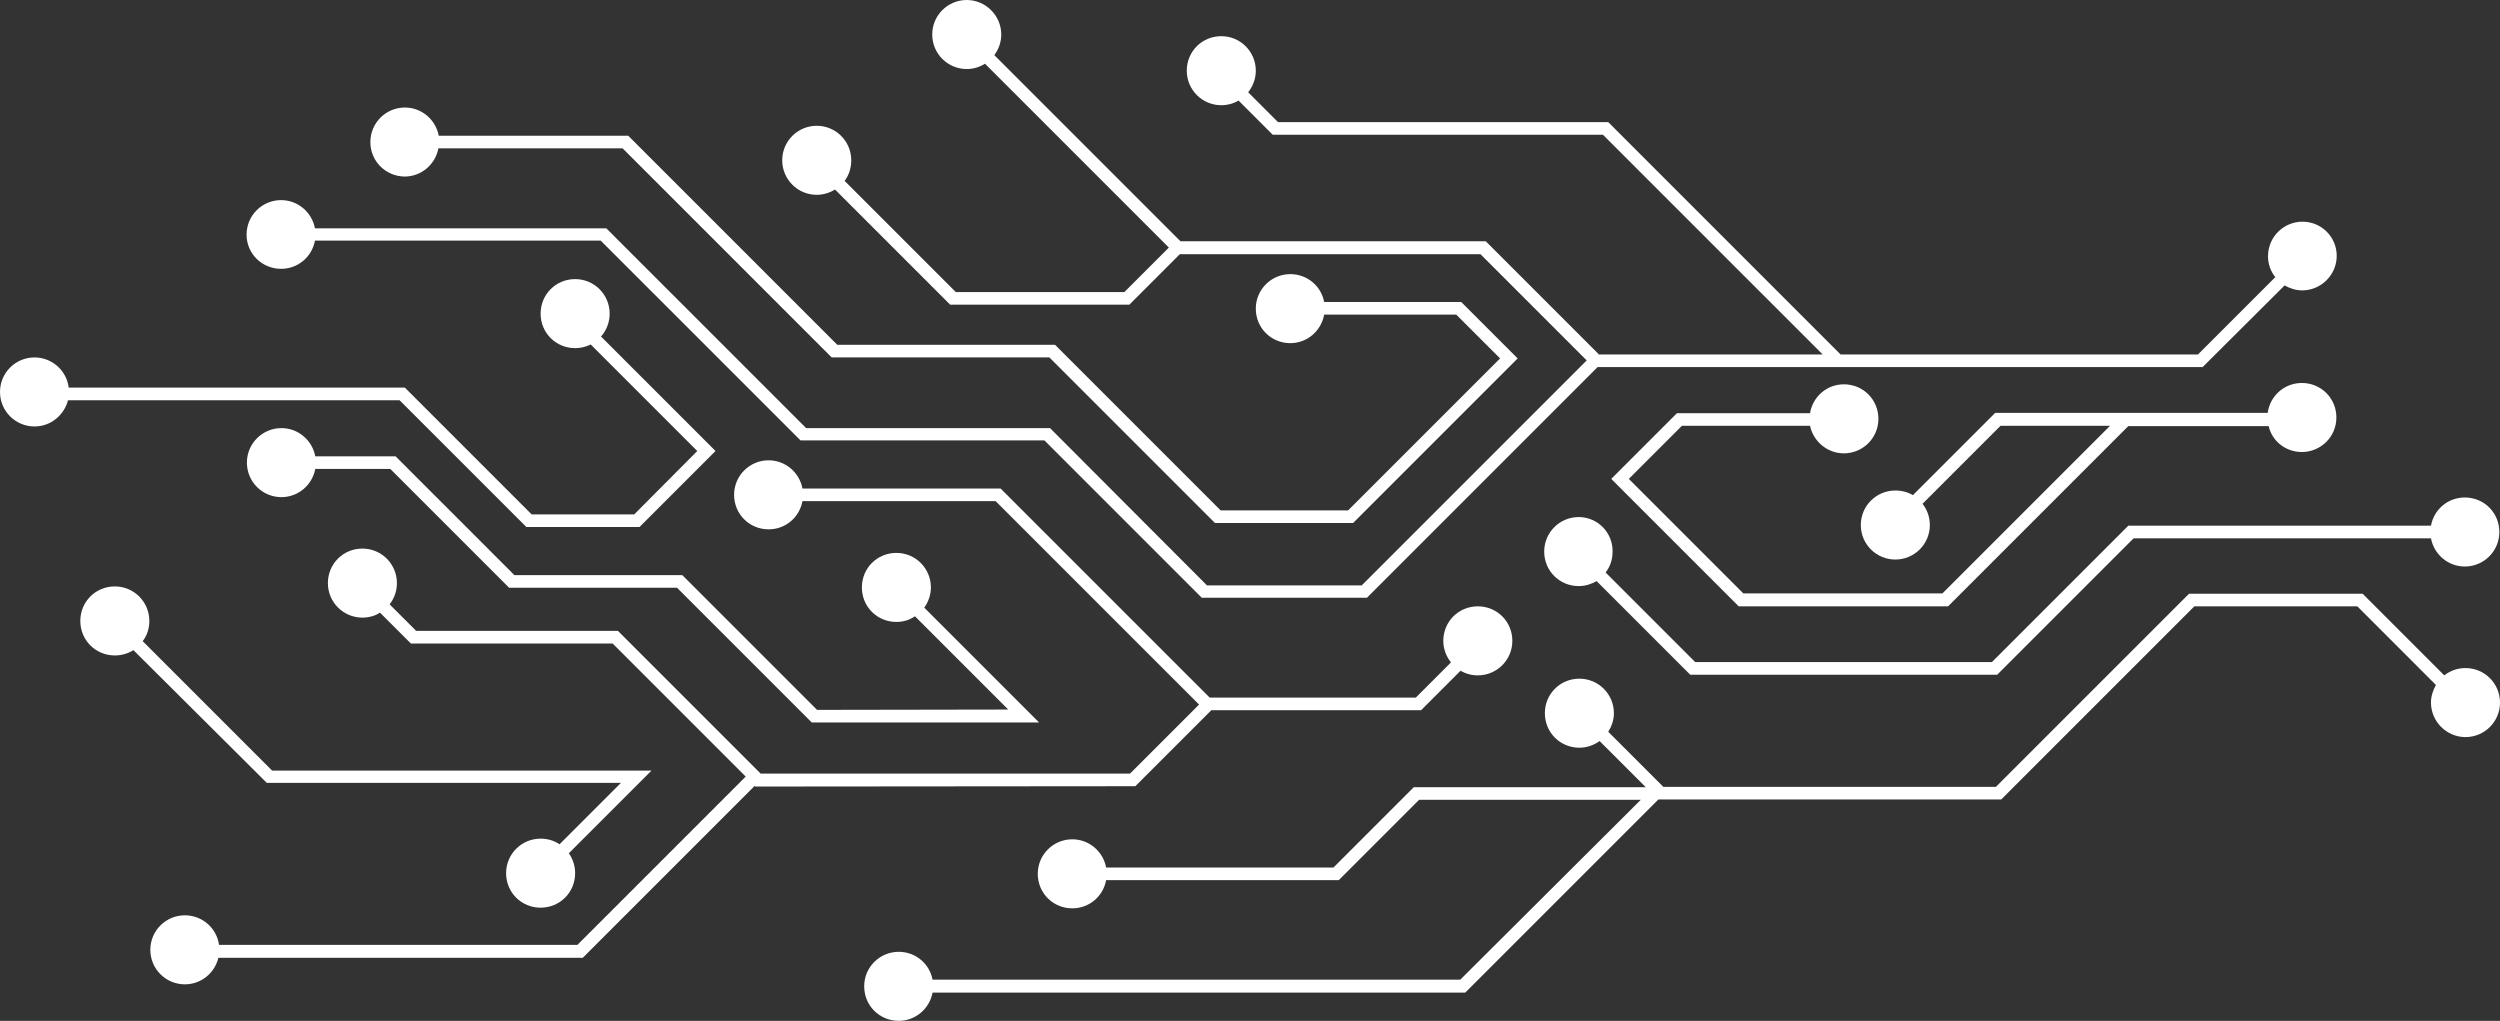 <?xml version="1.0" encoding="utf-8"?>
<!-- Generator: Adobe Illustrator 26.0.3, SVG Export Plug-In . SVG Version: 6.00 Build 0)  -->
<svg version="1.1" id="Ebene_2_00000157294780396453432140000001349282574779913360_"
	 xmlns="http://www.w3.org/2000/svg" xmlns:xlink="http://www.w3.org/1999/xlink" x="0px" y="0px" viewBox="0 0 753.3 307.6"
	 style="enable-background:new 0 0 753.3 307.6;" xml:space="preserve">
<rect x="0" y="0" width="753.3" height="307.6" fill="#333333" stroke="none"/>
<style type="text/css">
	.st0{fill:#FFFFFF;}
</style>
<g id="Ebene_1-2">
	<path class="st0" d="M120.4,120.6l38.2,38.2h34.1l22.9-22.9l-34.5-34.5c1.6-1.8,2.6-4.2,2.6-6.9c0-5.7-4.6-10.4-10.4-10.4
		s-10.4,4.6-10.4,10.4s4.6,10.4,10.4,10.4c1.7,0,3.3-0.4,4.7-1.1l32.1,32.1L191.1,155h-30.9L122,116.8H20.7c-0.6-5.1-5-9.1-10.3-9.1
		c-5.7,0-10.4,4.6-10.4,10.4s4.7,10.4,10.4,10.4c4.9,0,8.9-3.4,10.1-7.9L120.4,120.6L120.4,120.6z"/>
	<path class="st0" d="M246.2,213.9l-40.6-40.6H155l-35.8-35.8H95c-0.9-4.8-5.1-8.5-10.2-8.5c-5.7,0-10.4,4.6-10.4,10.4
		s4.7,10.4,10.4,10.4c5.1,0,9.3-3.7,10.2-8.5h22.6l35.8,35.8H204l40.6,40.6h68.5l-34.6-34.6c1.2-1.7,2-3.8,2-6.1
		c0-5.7-4.6-10.4-10.4-10.4s-10.4,4.6-10.4,10.4s4.6,10.4,10.4,10.4c2.1,0,4-0.6,5.6-1.7l28.1,28.1L246.2,213.9L246.2,213.9z"/>
	<path class="st0" d="M342.1,236.9l22.9-22.9h63.2l11.9-11.9c1.5,0.9,3.3,1.4,5.2,1.4c5.7,0,10.4-4.6,10.4-10.4s-4.6-10.4-10.4-10.4
		s-10.4,4.6-10.4,10.4c0,2.5,0.9,4.7,2.3,6.5l-10.6,10.6h-62.1l-63-63h-59.7c-0.9-4.8-5.1-8.5-10.2-8.5c-5.7,0-10.4,4.6-10.4,10.4
		s4.6,10.4,10.4,10.4c5.1,0,9.3-3.6,10.2-8.5H300l61.3,61.3l-20.8,20.8H229.2l-43-43h-60.8l-8-8c1.4-1.8,2.2-4,2.2-6.4
		c0-5.7-4.6-10.4-10.4-10.4s-10.4,4.6-10.4,10.4s4.7,10.4,10.4,10.4c1.9,0,3.8-0.5,5.3-1.5l9.3,9.3h60.8l40.1,40.1l-50.7,50.7H66
		c-0.7-5-5-8.9-10.3-8.9c-5.7,0-10.4,4.6-10.4,10.4s4.7,10.4,10.4,10.4c4.9,0,9-3.4,10.1-8h109.8l51.8-51.8l0.2,0.2L342.1,236.9
		L342.1,236.9z"/>
	<path class="st0" d="M80.4,235.9h106.7l-18.5,18.5c-1.6-1.1-3.6-1.7-5.7-1.7c-5.7,0-10.4,4.6-10.4,10.4s4.6,10.4,10.4,10.4
		s10.4-4.6,10.4-10.4c0-2.2-0.7-4.3-1.9-6l24.9-24.9H82l-39-39c1.3-1.7,2-3.8,2-6.1c0-5.7-4.6-10.4-10.4-10.4s-10.4,4.6-10.4,10.4
		s4.6,10.4,10.4,10.4c2.1,0,4-0.6,5.6-1.6L80.4,235.9L80.4,235.9z"/>
	<path class="st0" d="M475.7,155.8c-5.7,0-10.4,4.6-10.4,10.4s4.6,10.4,10.4,10.4c2,0,3.8-0.6,5.4-1.5l28.2,28.2h92.5l41.1-41.1
		h89.6c0.9,4.8,5.1,8.5,10.2,8.5c5.7,0,10.4-4.6,10.4-10.4s-4.6-10.4-10.4-10.4c-5.1,0-9.3,3.6-10.2,8.5h-91.2l-41.1,41.1h-89.4
		l-27-27c1.4-1.8,2.1-3.9,2.1-6.3C486,160.5,481.4,155.8,475.7,155.8L475.7,155.8z"/>
	<path class="st0" d="M121.9,53.2c5.1,0,9.3-3.7,10.2-8.5h55.5l63,63h65.6l49.9,49.9h41.6l49.6-49.6l-17-17H399
		c-0.9-4.8-5.1-8.4-10.2-8.4c-5.7,0-10.4,4.6-10.4,10.4s4.6,10.4,10.4,10.4c5.1,0,9.3-3.7,10.2-8.6h39.8l13.2,13.2l-45.8,45.8h-38.4
		l-49.9-49.9h-65.6l-63-63h-57.1c-0.9-4.8-5.1-8.5-10.2-8.5c-5.7,0-10.4,4.6-10.4,10.4S116.2,53.1,121.9,53.2L121.9,53.2z"/>
	<path class="st0" d="M693.6,136.2c5.7,0,10.4-4.6,10.4-10.4s-4.6-10.4-10.4-10.4c-5.3,0-9.6,3.9-10.3,9h-82.1l-24.8,24.8
		c-1.5-0.9-3.3-1.4-5.3-1.4c-5.7,0-10.4,4.6-10.4,10.4s4.7,10.4,10.4,10.4s10.4-4.6,10.4-10.4c0-2.4-0.8-4.6-2.2-6.4l23.5-23.5h33
		l-50.5,50.5h-60l-34.5-34.5l16-16h38.6c1,4.7,5.2,8.3,10.2,8.3c5.7,0,10.4-4.6,10.4-10.4s-4.6-10.4-10.4-10.4
		c-5.2,0-9.4,3.8-10.2,8.7h-40.1l-19.8,19.8l38.4,38.4h63.1l54.3-54.3h42.3C684.6,132.9,688.7,136.2,693.6,136.2L693.6,136.2z"/>
	<path class="st0" d="M742.9,201.3c-2.4,0-4.6,0.8-6.4,2.2l-24.6-24.6h-52.3l-58.2,58.2H501.2l-16.6-16.6c1-1.6,1.7-3.5,1.7-5.6
		c0-5.7-4.6-10.4-10.4-10.4s-10.4,4.6-10.4,10.4s4.6,10.4,10.4,10.4c2.3,0,4.4-0.8,6.1-2l13.9,13.9H426l-24.2,24.2h-68.5
		c-0.9-4.8-5.1-8.5-10.2-8.5c-5.7,0-10.4,4.6-10.4,10.4s4.6,10.4,10.4,10.4c5.1,0,9.3-3.6,10.2-8.5h70.1l24.2-24.2h66.8L440,295.2
		h-159c-0.9-4.8-5.1-8.4-10.2-8.4c-5.7,0-10.4,4.6-10.4,10.4s4.6,10.4,10.4,10.4c5.1,0,9.3-3.7,10.2-8.5h160.5l58.2-58.2H603
		l58.2-58.2h49.1l23.7,23.7c-0.9,1.6-1.5,3.4-1.5,5.3c0,5.7,4.7,10.4,10.4,10.4s10.4-4.6,10.4-10.4S748.6,201.3,742.9,201.3z"/>
	<path class="st0" d="M693.8,66.8c-5.7,0-10.4,4.6-10.4,10.4c0,2.4,0.8,4.6,2.2,6.3l-23.3,23.3H554.6l-70-70h-99.5l-9-9
		c1.4-1.8,2.3-4,2.3-6.5c0-5.7-4.6-10.4-10.4-10.4s-10.4,4.6-10.4,10.4s4.7,10.4,10.4,10.4c1.9,0,3.7-0.5,5.2-1.4l10.3,10.3h99.5
		l66.2,66.2h-67.6l0.1-0.1l-34-34h-92l-56.1-56.1c1.3-1.7,2.1-3.9,2.1-6.2C301.7,4.7,297,0,291.3,0s-10.4,4.6-10.4,10.4
		s4.7,10.4,10.4,10.4c2,0,3.9-0.6,5.5-1.6l55.4,55.4l-13.4,13.4H288l-33.5-33.5c1.3-1.7,2-3.9,2-6.2c0-5.7-4.6-10.4-10.4-10.4
		c-5.7,0-10.4,4.6-10.4,10.4c0,5.7,4.6,10.4,10.4,10.4c2,0,3.9-0.6,5.5-1.6l34.7,34.7h54l15.2-15.2h90.6l32,32l-67.8,67.8h-46.6
		L316.4,129h-73.5l-60.2-60.2H94.9c-0.9-4.8-5.1-8.5-10.2-8.5c-5.7,0-10.4,4.6-10.4,10.4S79,81,84.7,81l0,0c5.1,0,9.3-3.6,10.2-8.5
		h86.1l60.2,60.2h73.5l47.4,47.4h49.8l69.5-69.5h182.3L688.4,86c1.6,0.9,3.4,1.5,5.3,1.5c5.7,0,10.4-4.7,10.4-10.4
		S699.5,66.8,693.8,66.8z"/>
</g>
</svg>
